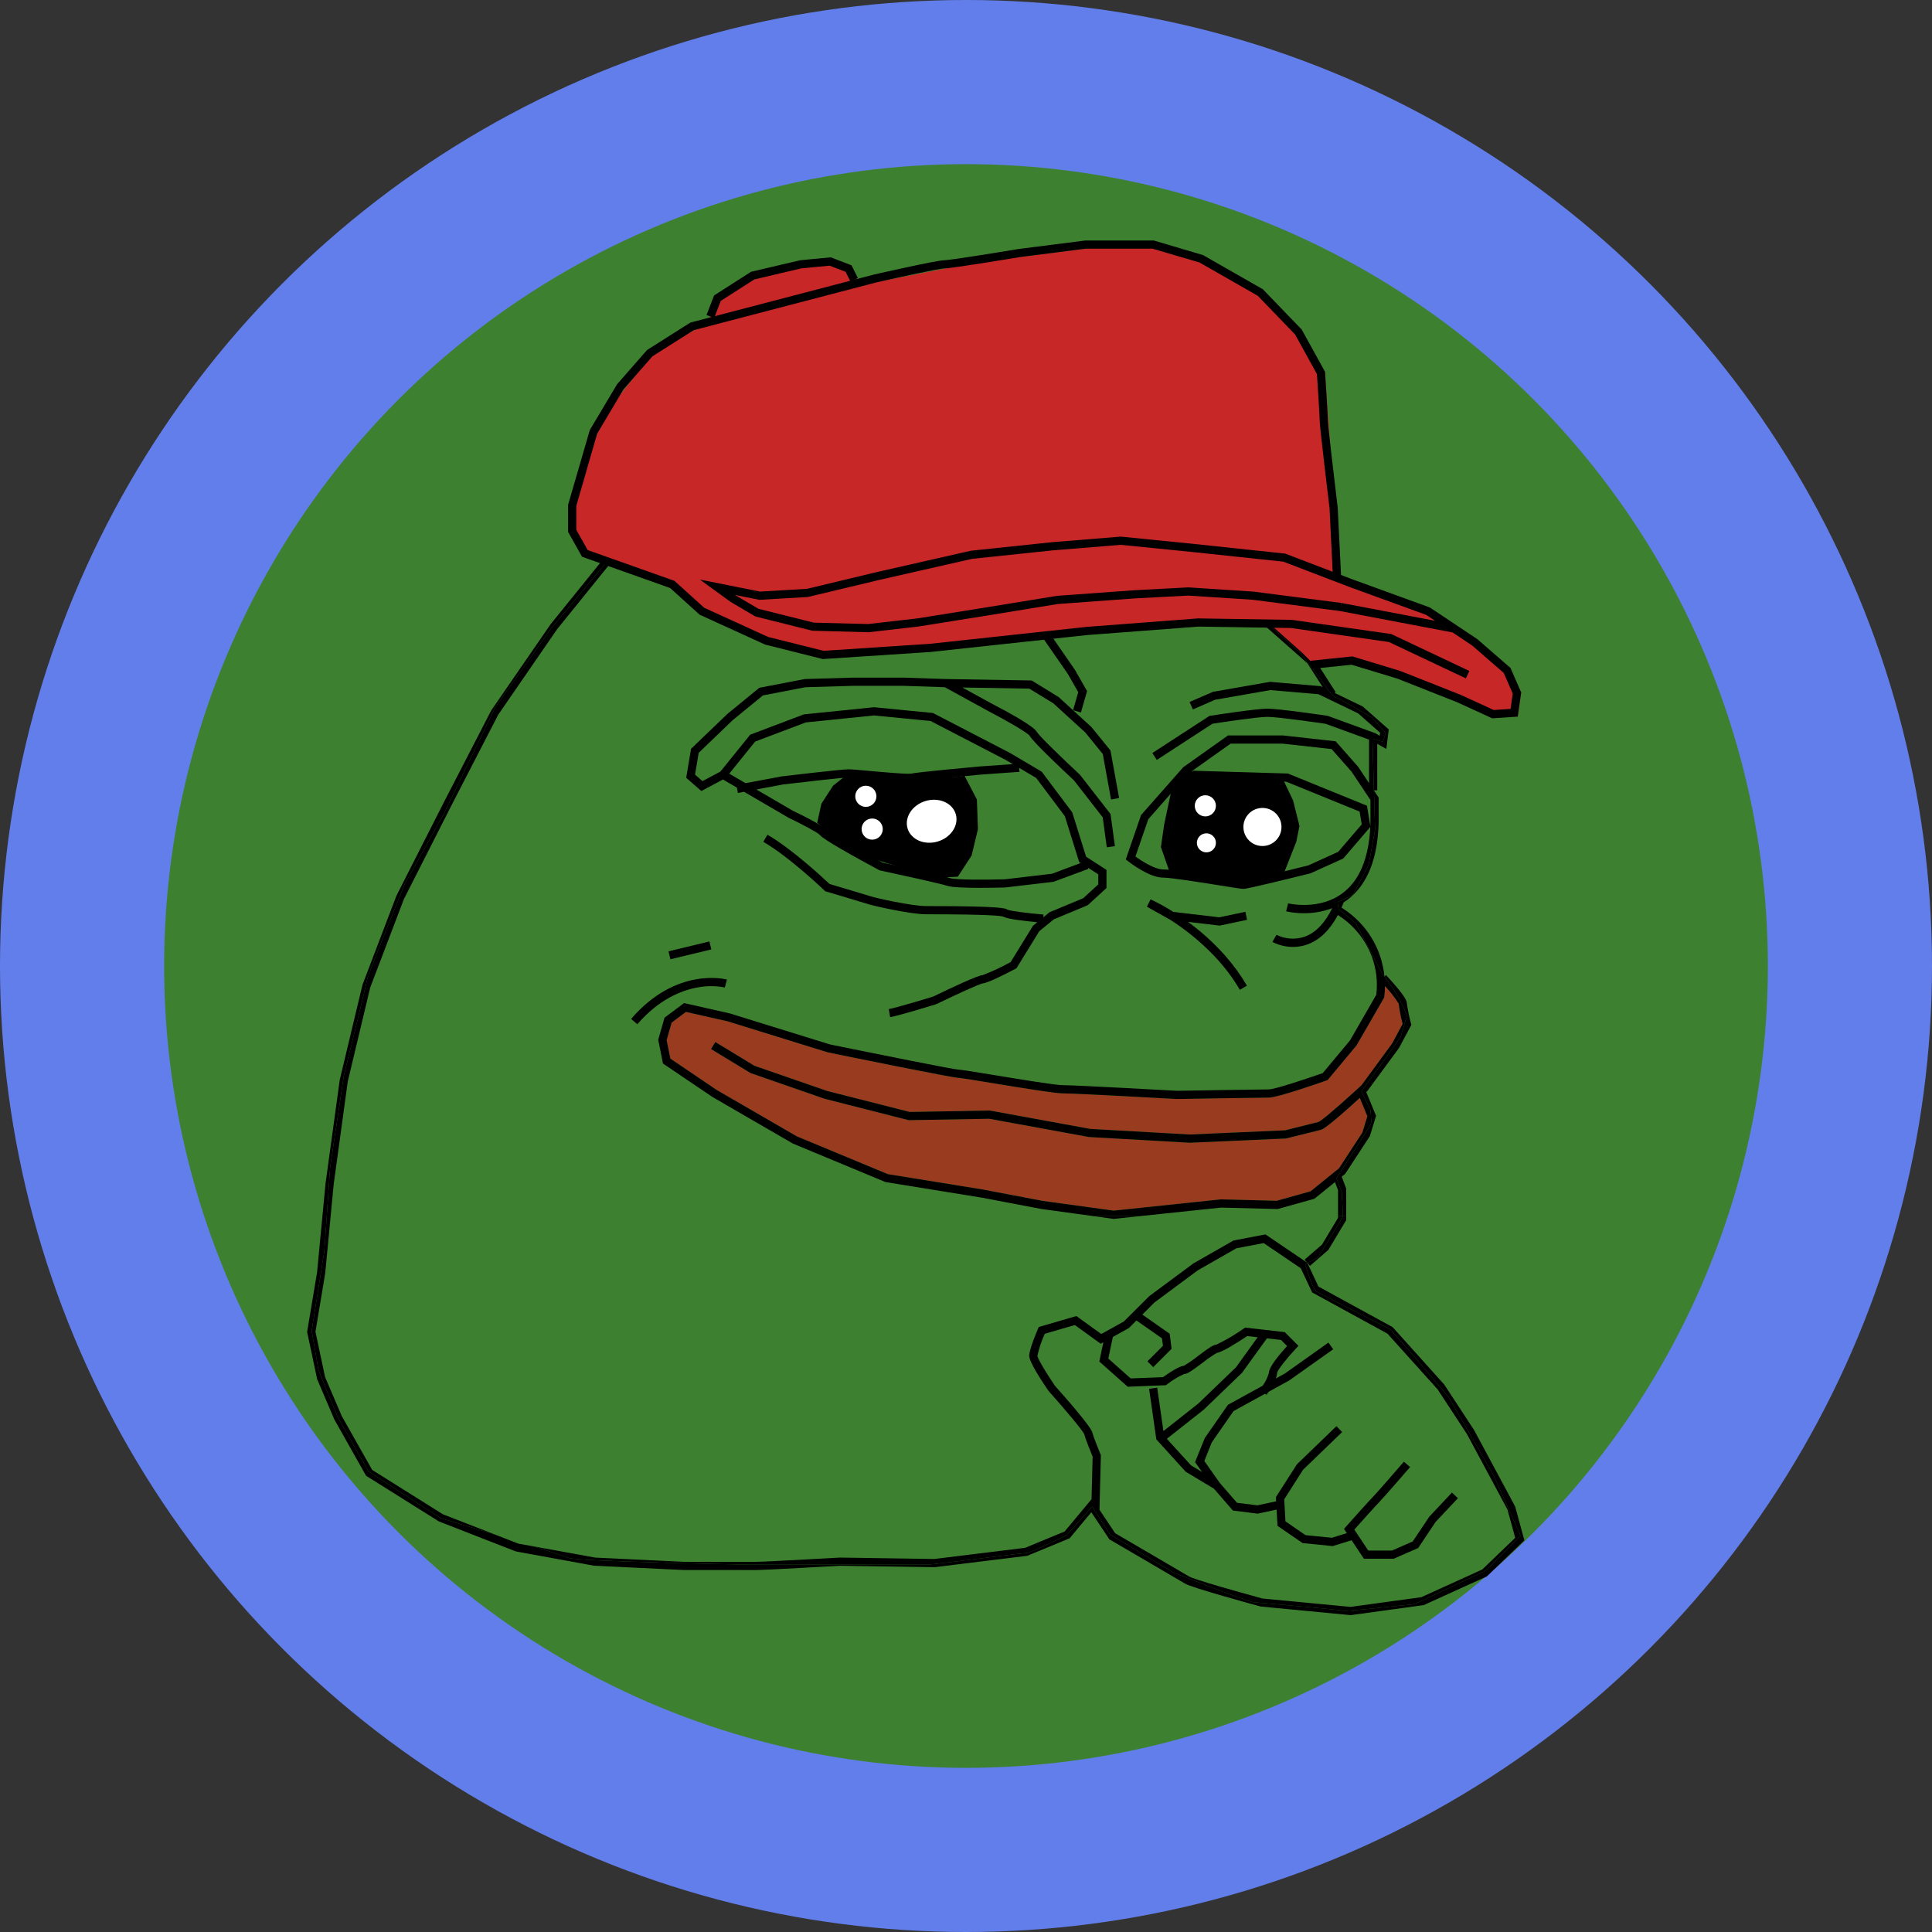 <?xml version="1.0" encoding="UTF-8"?>
<svg width="1024px" height="1024px" viewBox="0 0 1024 1024" version="1.1" xmlns="http://www.w3.org/2000/svg" xmlns:xlink="http://www.w3.org/1999/xlink">
    <rect x="0" y="0" width="1024" height="1024" fill="#333333" stroke="none"/>
    <title>ePEPE</title>
    <g id="ePEPE" stroke="none" stroke-width="1" fill="none" fill-rule="evenodd">
        <circle id="Oval-Copy" fill="#627EEA" fill-rule="nonzero" cx="512" cy="512" r="512"></circle>
        <g id="PEPE" transform="translate(87, 87)">
            <circle id="Oval" fill="#3D8130" fill-rule="nonzero" cx="425" cy="425" r="425"></circle>
            <path d="M187.708,731.144 L195.653,732.588 C189.393,730.637 182.261,728.449 175.406,726.359 L187.708,731.144 Z" id="Path"></path>
            <polygon id="Path" fill="#3D8130" fill-rule="nonzero" points="641.22 331.967 641.217 331.883 641.162 331.883"></polygon>
            <polygon id="Path" fill="#3D8130" fill-rule="nonzero" points="646.808 430.559 646.787 430.53 646.793 430.573"></polygon>
            <polygon id="Path" fill="#3D8130" fill-rule="nonzero" points="605.971 582.486 606.022 582.459 605.884 582.297"></polygon>
            <path d="M177.023,291.893 L152.421,339.604 L127.068,389.567 L109.221,436.415 L97.319,486.252 L89.86,540.705 L85.366,587.856 L80.202,618.841 L85.304,642.895 L94.142,663.518 L110.257,692.084 L147.733,715.597 L175.406,726.359 C182.261,728.449 189.393,730.637 195.653,732.588 L228.468,738.555 L275.412,740.791 L314.175,740.791 C318.547,740.791 357.753,738.571 358.148,738.548 L358.226,738.544 L358.304,738.545 L408.232,739.292 L456.372,733.366 L477.28,724.715 L491.54,707.602 L492.118,685.068 C491.35,683.208 488.399,675.989 487.709,673.23 C486.99,671.329 477.507,660.024 468.764,650.233 L468.592,650.012 C464.821,644.502 458.496,634.781 458.496,631.595 C458.496,628.326 462.378,619.102 463.155,617.287 L463.559,616.343 L483.501,610.527 L496.696,620.057 L508.676,613.402 L522.156,599.953 L545.543,582.622 L566.785,570.483 L583.72,567.257 L605.883,582.297 L604.458,580.658 L613.697,572.631 L622.179,558.495 L622.179,543.795 L620.581,539.532 L609.673,548.361 L590.242,553.801 L589.916,553.794 L560.161,553.049 L516.922,557.601 L503.235,559.042 L492.737,557.601 L464.857,553.774 L433.354,547.777 L382.338,539.525 L382.103,539.426 L333.266,519.12 L290.535,494.375 L264.384,476.685 L261.864,464.084 L265.199,452.41 L275.556,444.644 L299.869,450.141 L352.833,466.552 C378.842,471.872 418.406,479.812 421.088,479.94 L421.089,479.94 C422.307,479.94 427.583,480.787 440.229,482.863 C453.85,485.099 472.505,488.162 476.363,488.162 C483.008,488.162 533.818,490.976 536.946,491.15 C539.646,491.105 581.086,490.404 585.486,490.404 C588.424,490.404 604.345,485.184 614.096,481.757 L628.541,464.424 L642.452,440.263 C643.304,433.31 642.454,426.255 639.975,419.703 C636.525,410.728 630.256,403.115 622.11,398.008 C617.808,406.012 612.409,411.238 605.988,413.56 C603.543,414.445 600.963,414.895 598.363,414.891 C594.552,414.895 590.795,413.99 587.405,412.251 L589.54,408.468 C594.219,410.783 599.628,411.137 604.569,409.453 C610.336,407.345 615.214,402.27 619.12,394.345 C614.343,396.152 609.274,397.06 604.167,397.024 C600.976,397.051 597.791,396.715 594.676,396.024 L595.202,393.917 L595.726,391.809 C595.89,391.847 612.313,395.76 624.775,386.268 C633.585,379.558 638.46,367.803 639.283,351.308 L624.94,368.042 L607.688,375.844 C599.912,377.789 574.361,384.131 572.032,384.131 C571.125,384.131 567.867,383.625 559.471,382.287 C549.138,380.641 533.522,378.152 529.43,378.152 C522.161,378.152 512.029,370.354 510.897,369.466 L509.682,368.51 L517.799,344.97 L540.131,319.646 L563.866,302.803 L593.2,302.816 L620.941,305.899 L632.885,319.467 L638.622,328.072 L638.622,305.002 L615.596,296.629 C613.106,296.265 590.204,292.946 584.738,292.946 C579.44,292.946 558.966,296.073 555.635,296.586 L526.129,315.766 L523.762,312.123 L554.047,292.437 L554.506,292.365 C555.49,292.213 578.66,288.602 584.738,288.602 C590.807,288.602 615.402,292.21 616.446,292.362 L616.872,292.47 L641.872,301.594 L644.275,302.967 L644.476,301.361 L632.854,291.105 L611.809,280.946 L586.329,278.761 L556.968,283.9 L545.248,289.028 L543.507,285.048 L555.962,279.666 L586.137,274.385 L612.977,276.686 L614.083,277.22 L606.019,264.629 L583.3,244.567 L583.528,244.31 L494.955,246.771 C494.955,246.771 483.443,248.229 470.188,249.888 L482.733,268.022 L489.167,279.28 L485.926,290.624 L481.749,289.431 L484.487,279.846 L479.008,270.259 L465.608,250.903 L466.387,250.364 C449.852,252.43 432.087,254.618 431.051,254.618 C429.089,254.618 357.898,259.944 355.095,259.944 C349.167,259.58 343.269,258.831 337.438,257.702 C336.316,257.141 288.949,239.764 287.267,238.642 C285.586,237.521 269.049,221.545 269.049,221.545 L236.566,211.51 L208.288,246.484 L177.023,291.893 Z M522.833,389.689 C527.002,391.629 531.035,393.848 534.904,396.331 L559.227,399.192 L573.08,396.276 L573.975,400.527 L559.426,403.59 L542.676,401.619 C549.927,406.909 556.58,412.973 562.518,419.703 C566.802,424.572 570.616,429.835 573.907,435.423 L570.158,437.618 C566.332,431.151 561.782,425.14 556.596,419.703 C549.614,412.398 541.783,405.955 533.268,400.513 L533.228,400.509 L520.891,393.569 L522.833,389.689 Z M279.264,309.887 L298.598,291.336 L315.466,277.535 L339.522,272.908 L364.935,272.159 L391.905,272.159 L414.366,272.906 L459.801,273.664 L474.091,282.445 L491.503,298.373 L501.57,310.765 L506.154,335.978 L501.88,336.756 L497.496,312.64 L488.233,301.238 L471.315,285.793 L458.545,277.989 L423.073,277.397 L438.542,285.88 C446.825,290.163 461.034,297.862 462.61,301.014 C463.597,302.813 474.932,313.896 485.318,323.566 L485.552,323.822 L501.606,344.463 L503.928,361.485 L499.623,362.073 L497.46,346.209 L482.23,326.626 C476.932,321.692 460.262,306.032 458.725,302.957 C457.552,301.291 446.263,294.765 436.5,289.714 L413.738,277.232 L391.833,276.502 L364.999,276.504 L339.826,277.245 L317.368,281.591 L301.416,294.643 L283.312,312.022 L281.387,323.57 L285.327,327.017 L294.825,321.953 L310.612,302.404 L339.083,291.631 L376.205,287.844 L407.481,290.896 L448.214,312.015 L465.135,322.011 L481.315,343.584 L488.665,367.106 L499.463,374.045 L499.463,383.663 L489.509,392.786 L471.513,400.284 L463.821,406.578 L455.744,419.703 L451.742,426.206 L451.216,426.483 C445.821,429.323 436.48,434.056 433.881,434.204 C431.998,434.554 419.942,440.051 409.295,445.202 L408.987,445.323 C408.188,445.569 389.364,451.353 384.789,452.116 L384.074,447.831 C388.157,447.15 405.697,441.787 407.553,441.219 C418.301,436.022 431.506,429.864 433.76,429.864 C438.887,427.902 443.867,425.58 448.666,422.915 L450.642,419.703 L460.504,403.679 L462.795,401.805 C456.016,401.181 446.977,400.129 444.662,398.805 C443.527,398.423 437.224,397.584 403.864,397.584 C395.527,397.584 375.858,393.1 373.282,392.242 C371.098,391.513 351.129,385.596 350.928,385.537 L350.421,385.387 L350.041,385.021 C349.856,384.844 331.377,367.168 317.57,359.174 L319.747,355.415 C333.054,363.119 349.846,378.845 352.664,381.521 C355.867,382.47 372.577,387.428 374.655,388.121 C377.041,388.915 396.107,393.24 403.864,393.24 C444.135,393.24 445.881,394.404 446.924,395.1 C448.349,395.849 457.99,397.057 466.08,397.731 L465.956,399.218 L469.255,396.519 L487.135,389.069 L495.119,381.751 L495.119,376.418 L489.58,372.859 L489.832,373.529 L471.385,380.378 L445.783,383.383 C444.558,383.42 438.888,383.575 432.691,383.575 C425.529,383.575 417.663,383.368 415.136,382.525 C411.679,381.372 390.308,376.684 379.491,374.366 L379.189,374.301 L378.917,374.154 C365.402,366.878 348.979,357.736 347.496,355.51 C346.462,354.295 338.21,349.898 331.178,346.549 L331.018,346.465 L307.356,332.662 L304.111,333.27 L303.585,330.463 L296.189,326.148 L284.724,332.262 L276.705,325.245 L279.264,309.887 Z M288.999,411.986 L290.019,416.209 L275.544,419.703 L268.344,421.441 L267.924,419.703 L267.324,417.219 L288.999,411.986 Z M298.287,432.178 L297.18,436.379 C292.261,435.417 287.2,435.444 282.291,436.457 C274.257,437.959 262.271,442.548 250.795,455.875 L247.503,453.041 C271.288,425.422 297.196,431.889 298.287,432.178 L298.287,432.178 Z" id="Shape" fill="#3D8130" fill-rule="nonzero"></path>
            <path d="M327.371,324.494 C328.658,324.34 358.935,320.741 362.756,320.741 C364.217,320.741 368.534,321.127 374.001,321.616 C381.505,322.288 394.064,323.412 395.879,323.044 C398.927,322.282 428.686,319.563 432.069,319.254 L449.789,317.989 L446.109,315.814 L406.226,295.138 L376.215,292.211 L340.089,295.896 L313.252,306.05 L299.515,323.058 L308.147,328.094 L327.371,324.494 Z" id="Path" fill="#3D8130" fill-rule="nonzero"></path>
            <path d="M432.42,323.585 C419.31,324.777 398.991,326.744 396.917,327.263 C394.988,327.744 388.169,327.244 373.614,325.943 C368.681,325.502 364.022,325.085 362.756,325.085 C359.805,325.085 336.707,327.758 327.957,328.799 L313.881,331.438 L333.128,342.666 C339.121,345.521 349.249,350.585 351.041,353.002 C352.654,354.623 367.29,362.955 380.705,370.183 C384.14,370.92 412.15,376.95 416.51,378.404 C419.5,379.399 435.871,379.323 445.56,379.044 L470.615,376.094 L485.773,370.411 L484.989,369.907 L477.391,345.592 L462.18,325.311 L453.199,320.004 L453.348,322.09 L432.42,323.585 Z" id="Path" fill="#3D8130" fill-rule="nonzero"></path>
            <path d="M629.352,321.998 L618.793,310.031 L592.839,307.148 L565.251,307.148 L542.852,323.043 L521.627,347.196 L514.808,366.972 C518.275,369.484 525.133,373.808 529.429,373.808 C533.866,373.808 548.442,376.131 560.154,377.998 C565.597,378.865 571.226,379.761 572.048,379.787 C573.961,379.66 594.083,374.767 606.442,371.678 L622.267,364.484 L634.748,349.924 L633.619,343.153 L594.746,327.315 L545.061,325.832 L545.19,321.49 L595.659,322.996 L637.505,340.044 L639.305,350.84 C639.332,350.238 639.354,349.629 639.37,349.014 L639.37,337.025 L629.352,321.998 Z" id="Path" fill="#3D8130" fill-rule="nonzero"></path>
            <path d="M582.767,571.862 L568.311,574.615 L547.811,586.33 L524.873,603.347 L518.463,609.758 L532.96,619.906 L533.959,627.896 L524.239,637.615 L521.167,634.544 L529.385,626.326 L528.889,622.358 L515.344,612.877 L511.318,616.903 L502.83,621.619 L500.424,633.052 L512.28,643.59 L529.436,642.904 C532.699,640.561 537.913,637.094 540.434,636.905 C543.057,635.365 545.563,633.634 547.932,631.725 C553.765,627.351 556.036,625.756 557.717,625.688 C562.816,623.228 567.701,620.35 572.322,617.081 L572.985,616.64 L593.961,619.06 L601.212,626.31 L599.78,627.845 C595.228,632.724 590.17,639.032 589.895,640.649 C589.838,641.677 589.6,642.688 589.192,643.634 L594.047,640.964 L617.115,624.591 L619.629,628.135 L596.249,644.71 L585.33,650.716 C584.902,651.368 584.532,651.907 584.276,652.273 L583.494,651.726 L566.798,660.908 L555.272,677.477 L551.318,687.363 L559.544,699.015 L568.644,709.516 L579.411,710.863 L589.381,708.727 L589.258,706.507 L600.421,689.077 L621.349,668.897 L624.364,672.025 L603.623,692.026 L593.673,707.661 L594.322,719.352 L604.942,726.654 L618.9,728.049 L626.859,725.6 L625.351,723.337 L626.465,722.084 C626.955,721.533 638.492,708.556 640.753,706.296 C642.482,704.567 652.195,693.393 657.088,687.727 L660.376,690.567 C659.794,691.24 646.097,707.095 643.825,709.368 C642.051,711.141 633.843,720.334 630.826,723.718 L638.22,734.809 L650.804,734.809 L661.763,730.014 L670.604,716.807 L682.563,704.1 L685.726,707.078 L673.892,719.652 L664.671,733.484 L651.712,739.153 L635.895,739.153 L629.374,729.372 L619.339,732.459 L603.4,730.865 L590.103,721.722 L589.625,713.117 L579.602,715.264 L566.452,713.62 L556.417,702.041 L541.491,693.087 L525.879,675.913 L522.047,649.093 L526.348,648.479 L529.635,671.492 L548.18,656.864 L568.142,637.641 L579.567,621.772 L574.068,621.137 C567.979,625.173 560.597,629.75 558.051,630.017 C555.421,631.556 552.91,633.289 550.539,635.201 C544.573,639.676 542.335,641.241 540.641,641.241 C537.37,642.726 534.286,644.594 531.455,646.805 L530.922,647.192 L510.703,648.003 L495.653,634.624 L497.803,624.412 L496.391,625.196 L482.679,615.293 L466.75,619.938 C465.038,623.675 463.728,627.582 462.84,631.595 C463.024,633.268 467.773,641.111 472.098,647.444 C477.874,653.917 491.136,669.026 491.924,672.175 C492.504,674.497 495.284,681.373 496.306,683.827 L496.484,684.255 L495.743,713.179 L504.051,725.641 C508.331,728.138 539.726,746.455 543.253,748.572 C545.777,750.086 568.363,756.515 582.138,760.247 L628.79,764.691 L666.344,759.537 L698.603,744.872 L716.09,728.086 L712.01,713.127 L690.497,673.067 L674.945,649.369 L648.396,619.87 L608.486,598.033 L602.459,585.224 L582.767,571.862 Z" id="Path" fill="#3D8130" fill-rule="nonzero"></path>
            <path d="M616.668,485.457 L616.105,485.655 C611.803,487.174 590.108,494.748 585.486,494.748 C581.071,494.748 537.381,495.489 536.941,495.496 L536.862,495.498 L536.783,495.493 C536.246,495.464 482.954,492.507 476.363,492.507 C472.15,492.507 454.817,489.661 439.525,487.15 C431.004,485.751 422.192,484.304 421.05,484.285 C417.999,484.285 362.876,473.042 351.857,470.788 L351.649,470.734 L298.665,454.315 L276.556,449.325 L268.975,455.01 L266.331,464.266 L268.295,474.086 L292.906,490.735 L335.32,515.289 L383.535,535.317 L434.108,543.499 L465.558,549.488 L503.304,554.667 L559.987,548.699 L560.128,548.702 L589.698,549.443 L607.638,544.418 L622.72,532.211 L635.071,513.319 L637.74,504.647 L633.729,494.904 C615.926,511.116 613.819,511.649 612.919,511.874 L594.551,516.422 L543.617,518.669 L543.508,518.663 L490.173,515.641 L437.32,505.963 L394.641,506.712 L394.36,506.641 L350.087,495.376 L310.805,481.728 L289.877,469.021 L292.132,465.308 L312.862,477.894 L351.422,491.241 L395.148,502.359 L437.676,501.613 L437.889,501.651 L490.822,511.344 L543.644,514.319 L594.141,512.09 L611.865,507.66 C612.988,507.214 618.846,502.603 631.4,491.148 C633.068,489.626 634.274,488.512 634.681,488.134 L650.909,466.005 L656.424,455.666 C655.491,452.137 654.788,448.551 654.322,444.931 C652.217,441.599 649.781,438.487 647.052,435.643 C647.075,437.569 646.946,439.493 646.668,441.398 L646.6,441.766 L631.999,467.06 L616.668,485.457 Z" id="Path" fill="#983B1F" fill-rule="nonzero"></path>
            <path d="M716.072,711.506 L694.279,670.928 L678.486,646.846 L651.13,616.414 L611.814,594.902 L605.972,582.486 L604.825,583.107 C604.825,583.107 608.469,596.28 610.991,597.681 C613.514,599.083 647.708,616.46 649.39,617.301 C651.071,618.142 680.781,653.457 680.781,653.457 L704.605,694.938 L718.899,726.89 C718.899,726.89 700.681,745.669 699.56,745.95 C698.439,746.23 663.123,763.327 662.002,763.327 C660.881,763.327 626.687,767.251 624.725,766.69 C622.763,766.13 580.721,762.486 577.357,762.206 C573.994,761.926 535.035,746.51 535.035,746.51 L501.402,726.33 L491.872,711.475 L478.419,726.61 C478.419,726.61 459.36,736.14 456.837,736.14 C454.315,736.14 407.788,742.306 404.145,742.306 L310.53,742.306 C310.53,742.306 218.038,740.624 214.115,738.663 C212.841,738.026 205.282,735.589 195.653,732.588 L187.708,731.143 L175.406,726.359 C160.304,721.757 146.566,717.642 146.566,717.642 L108.448,692.977 C108.448,692.977 92.473,665.229 91.912,663.827 C91.351,662.426 81.542,639.163 81.542,638.042 C81.542,636.92 78.178,618.422 78.178,618.422 L84.905,576.1 L87.988,531.535 L95.275,483.046 C95.275,483.046 107.327,434.278 107.608,432.036 C107.888,429.794 127.507,381.586 127.507,381.586 L148.248,344.308 L175.435,287.971 L205.426,245.649 L234.575,210.894 L236.566,211.51 L236.638,211.42 L233.26,208.688 L204.857,243.816 L173.366,289.542 L148.553,337.626 L123.142,387.703 L105.111,434.999 L93.069,485.345 L85.546,540.204 L81.068,587.217 L75.781,618.937 L81.098,644.005 L90.196,665.338 L107.014,695.178 L145.599,719.387 L186.327,735.269 L227.833,742.854 L275.309,745.133 L314.175,745.133 C318.612,745.133 355.826,743.031 358.317,742.891 L408.316,743.638 L408.466,743.639 L457.196,737.643 L457.489,737.606 L479.931,728.318 L491.422,714.53 L500.994,728.888 L501.428,729.141 C501.787,729.35 537.335,750.086 541.018,752.297 C544.902,754.627 577.479,763.487 581.181,764.49 L628.881,769.063 L667.249,763.798 L667.563,763.754 L700.739,748.674 L701.077,748.521 L720.961,729.432 L716.072,711.506 Z" id="Path" fill="#000000" fill-rule="nonzero"></path>
            <path d="M205.426,245.649 L175.435,287.971 L148.249,344.308 L127.507,381.586 C127.507,381.586 107.888,429.794 107.608,432.036 C107.327,434.278 95.276,483.047 95.276,483.047 L87.988,531.535 L84.905,576.1 L78.178,618.422 C78.178,618.422 81.542,636.92 81.542,638.042 C81.542,639.163 91.351,662.426 91.912,663.827 C92.473,665.229 108.449,692.977 108.449,692.977 L146.566,717.642 C146.566,717.642 160.304,721.757 175.406,726.359 L147.733,715.597 L110.257,692.084 L94.142,663.518 L85.304,642.895 L80.202,618.841 L85.366,587.856 L89.86,540.705 L97.319,486.252 L109.221,436.415 L127.068,389.567 L152.421,339.604 L177.023,291.893 L208.288,246.484 L236.566,211.51 L234.575,210.894 L205.426,245.649 Z" id="Path" fill="#000000" fill-rule="nonzero"></path>
            <path d="M583.72,567.257 L566.785,570.483 L545.543,582.622 L522.156,599.953 L508.676,613.402 L496.696,620.057 L483.501,610.527 L463.559,616.343 L463.155,617.287 C462.378,619.102 458.496,628.326 458.496,631.595 C458.496,634.781 464.821,644.502 468.592,650.012 L468.764,650.233 C477.507,660.024 486.99,671.329 487.709,673.23 C488.399,675.989 491.35,683.208 492.118,685.068 L491.54,707.602 L477.279,724.715 L456.372,733.367 L408.232,739.292 L358.304,738.545 L358.226,738.544 L358.148,738.548 C357.753,738.571 318.547,740.788 314.175,740.788 L275.412,740.791 L228.468,738.555 L195.653,732.588 C205.282,735.589 212.841,738.026 214.114,738.663 C218.038,740.624 310.53,742.306 310.53,742.306 L404.145,742.306 C407.787,742.306 454.315,736.14 456.837,736.14 C459.36,736.14 478.419,726.61 478.419,726.61 L491.872,711.475 L501.402,726.33 L535.035,746.51 C535.035,746.51 573.994,761.926 577.357,762.206 C580.721,762.486 622.763,766.13 624.725,766.69 C626.687,767.251 660.881,763.327 662.002,763.327 C663.123,763.327 698.439,746.23 699.56,745.95 C700.681,745.669 718.899,726.89 718.899,726.89 L704.605,694.938 L680.781,653.457 C680.781,653.457 651.071,618.142 649.39,617.301 C647.708,616.46 613.514,599.083 610.991,597.681 C608.469,596.28 604.825,583.107 604.825,583.107 L605.972,582.486 L605.883,582.297 L583.72,567.257 Z M608.487,598.033 L648.396,619.87 L674.945,649.369 L690.497,673.067 L712.01,713.127 L716.09,728.086 L698.603,744.872 L666.344,759.537 L628.79,764.691 L582.138,760.247 C568.363,756.515 545.777,750.086 543.253,748.572 C539.726,746.455 508.331,728.138 504.051,725.641 L495.743,713.179 L496.485,684.255 L496.306,683.827 C495.284,681.373 492.504,674.497 491.924,672.175 C491.136,669.026 477.874,653.917 472.098,647.444 C467.773,641.111 463.024,633.268 462.84,631.595 C463.728,627.582 465.038,623.675 466.75,619.938 L482.679,615.293 L496.391,625.196 L497.803,624.412 L495.653,634.624 L510.703,648.003 L530.922,647.192 L531.455,646.805 C534.286,644.594 537.37,642.726 540.641,641.241 C542.335,641.241 544.573,639.676 550.539,635.201 C552.91,633.289 555.421,631.556 558.051,630.017 C560.597,629.75 567.979,625.174 574.068,621.137 L579.567,621.772 L568.142,637.641 L548.18,656.864 L529.635,671.492 L526.348,648.479 L522.048,649.093 L525.879,675.913 L541.491,693.087 L556.417,702.041 L566.452,713.62 L579.602,715.264 L589.625,713.117 L590.103,721.722 L603.4,730.865 L619.339,732.459 L629.374,729.372 L635.895,739.153 L651.713,739.153 L664.671,733.484 L673.892,719.652 L685.726,707.078 L682.563,704.1 L670.604,716.807 L661.763,730.014 L650.804,734.809 L638.22,734.809 L630.826,723.718 C633.843,720.334 642.052,711.141 643.825,709.368 C646.098,707.095 659.795,691.24 660.376,690.566 L657.088,687.727 C652.195,693.393 642.483,704.567 640.753,706.296 C638.492,708.556 626.955,721.533 626.465,722.084 L625.351,723.337 L626.859,725.6 L618.9,728.049 L604.942,726.653 L594.322,719.352 L593.673,707.661 L603.623,692.026 L624.364,672.025 L621.349,668.897 L600.421,689.077 L589.257,706.507 L589.381,708.727 L579.411,710.863 L568.644,709.516 L559.544,699.015 L551.318,687.363 L555.272,677.477 L566.798,660.908 L583.494,651.726 L584.276,652.273 C584.532,651.907 584.902,651.367 585.33,650.716 L596.249,644.71 L619.629,628.135 L617.115,624.591 L594.047,640.964 L589.192,643.634 C589.6,642.688 589.838,641.677 589.895,640.649 C590.17,639.032 595.228,632.724 599.78,627.845 L601.212,626.31 L593.961,619.06 L572.985,616.64 L572.322,617.081 C567.701,620.35 562.815,623.228 557.717,625.688 C556.036,625.756 553.765,627.351 547.932,631.725 C545.563,633.634 543.057,635.365 540.434,636.905 C537.913,637.093 532.699,640.561 529.435,642.904 L512.28,643.59 L500.424,633.052 L502.83,621.619 L511.318,616.903 L515.344,612.876 L528.889,622.358 L529.385,626.326 L521.167,634.544 L524.239,637.615 L533.959,627.896 L532.96,619.906 L518.463,609.758 L524.873,603.347 L547.811,586.33 L568.31,574.615 L582.767,571.862 L602.459,585.224 L608.487,598.033 Z M550.117,693.195 L544.275,689.69 L531.455,675.59 L550.955,660.208 L571.297,640.633 L584.507,622.343 L591.959,623.204 L595.182,626.425 C591.064,630.958 585.556,637.579 585.556,640.564 C584.862,643.034 583.744,645.364 582.252,647.451 L563.813,657.592 L551.563,675.2 L546.407,687.94 L550.117,693.195 Z" id="Shape" fill="#000000" fill-rule="nonzero"></path>
            <path d="M602.302,259.103 L613.233,273.397 C613.233,273.397 618.559,281.806 620.521,282.366 C622.483,282.927 640.141,293.297 640.141,293.297 L647.428,301.425 L646.026,306.19 L640.421,304.508 L641.216,331.883 L642.966,331.883 L642.966,307.224 L647.777,309.973 L649.071,299.621 L635.281,287.454 L620.371,280.256 L620.949,279.886 L609.35,261.775 L586.176,241.312 L583.528,244.31 L585.766,244.248 L602.302,259.103 Z" id="Path" fill="#000000" fill-rule="nonzero"></path>
            <path d="M638.459,371.215 C638.459,371.215 630.611,386.911 629.77,387.471 C628.929,388.031 621.922,391.115 621.922,391.115 L622.483,395.039 C625.726,397.359 628.815,399.887 631.732,402.606 C632.075,403.293 636.935,412.593 640.654,419.703 L644.459,419.703 C640.839,409.046 633.616,399.985 624.035,394.079 C624.444,393.164 624.84,392.217 625.224,391.24 C625.946,390.776 626.664,390.289 627.371,389.753 C637.705,381.902 643.204,368.236 643.714,349.072 L643.714,335.71 L641.219,331.967 L641.822,352.717 L638.459,371.215 Z" id="Path" fill="#000000" fill-rule="nonzero"></path>
            <path d="M606.019,264.629 L614.083,277.22 L612.977,276.686 L586.137,274.385 L555.962,279.666 L543.507,285.048 L545.248,289.028 L556.968,283.9 L586.329,278.761 L611.809,280.946 L632.854,291.105 L644.476,301.361 L644.275,302.968 L641.872,301.594 L616.872,292.47 L616.446,292.363 C615.402,292.21 590.807,288.602 584.738,288.602 C578.66,288.602 555.49,292.213 554.506,292.366 L554.047,292.438 L523.761,312.123 L526.129,315.766 L555.635,296.587 C558.966,296.073 579.44,292.947 584.738,292.947 C590.204,292.947 613.106,296.266 615.596,296.629 L638.622,305.003 L638.622,328.072 L632.885,319.467 L620.941,305.899 L593.199,302.816 L563.866,302.803 L540.131,319.646 L517.799,344.97 L509.682,368.51 L510.897,369.466 C512.028,370.354 522.161,378.152 529.429,378.152 C533.522,378.152 549.137,380.641 559.471,382.287 C567.867,383.625 571.125,384.131 572.032,384.131 C574.361,384.131 599.912,377.789 607.688,375.844 L624.94,368.042 L639.283,351.308 C638.46,367.803 633.584,379.558 624.775,386.268 C612.313,395.76 595.89,391.847 595.726,391.809 L595.202,393.917 L594.675,396.024 C597.791,396.715 600.975,397.051 604.167,397.024 C609.274,397.06 614.343,396.152 619.12,394.345 C615.214,402.27 610.336,407.345 604.569,409.453 C599.627,411.137 594.219,410.783 589.539,408.468 L587.404,412.251 C590.795,413.99 594.552,414.895 598.363,414.891 C600.963,414.895 603.543,414.445 605.987,413.56 C612.409,411.238 617.808,406.012 622.11,398.008 C630.256,403.115 636.525,410.728 639.975,419.703 L640.653,419.703 C636.935,412.593 632.075,403.292 631.732,402.606 C628.815,399.887 625.725,397.359 622.483,395.039 L621.922,391.115 C621.922,391.115 628.929,388.031 629.77,387.471 C630.611,386.911 638.458,371.215 638.458,371.215 L641.822,352.717 L641.219,331.967 L641.162,331.883 L641.216,331.883 L640.42,304.508 L646.026,306.19 L647.428,301.425 L640.14,293.297 C640.14,293.297 622.483,282.927 620.521,282.366 C618.559,281.805 613.233,273.397 613.233,273.397 L602.302,259.103 L585.766,244.248 L583.528,244.31 L583.3,244.567 L606.019,264.629 Z M639.305,350.84 L637.506,340.044 L595.659,322.996 L545.19,321.49 L545.061,325.832 L594.746,327.315 L633.619,343.153 L634.748,349.924 L622.267,364.484 L606.442,371.678 C594.083,374.767 573.961,379.66 572.048,379.787 C571.226,379.761 565.598,378.865 560.154,377.998 C548.442,376.131 533.866,373.808 529.43,373.808 C525.133,373.808 518.275,369.485 514.808,366.972 L521.628,347.196 L542.852,323.043 L565.251,307.148 L592.84,307.148 L618.793,310.031 L629.352,321.998 L639.37,337.025 L639.37,349.014 C639.354,349.63 639.332,350.238 639.305,350.84 Z" id="Shape" fill="#000000" fill-rule="nonzero"></path>
            <polygon id="Path" fill="#000000" fill-rule="nonzero" points="503.236 559.042 516.921 557.602 492.738 557.602"></polygon>
            <path d="M624.445,558.442 C623.884,559.563 611.552,579.463 611.552,579.463 L606.023,582.458 L607.308,583.936 L617.067,575.457 L626.523,559.697 L626.523,557.601 L624.587,557.601 C624.582,557.887 624.534,558.171 624.445,558.442 Z" id="Path" fill="#000000" fill-rule="nonzero"></path>
            <path d="M624.445,558.442 C624.534,558.171 624.582,557.887 624.587,557.601 L622.179,557.601 L622.179,558.495 L613.697,572.631 L604.458,580.658 L605.883,582.297 L606.023,582.458 L611.552,579.463 C611.552,579.463 623.884,559.563 624.445,558.442 Z" id="Path" fill="#000000" fill-rule="nonzero"></path>
            <path d="M644.905,427.831 L646.787,430.53 C646.413,426.846 645.633,423.215 644.459,419.703 L640.654,419.703 C643.008,424.205 644.905,427.831 644.905,427.831 Z" id="Path" fill="#000000" fill-rule="nonzero"></path>
            <path d="M658.639,451.655 C658.359,452.777 655.836,461.185 655.275,462.586 C654.715,463.988 634.535,491.455 634.535,491.455 L639.299,500.985 C639.299,500.985 640.141,507.711 639.58,508.833 C639.019,509.953 621.362,537.421 621.362,537.421 L624.165,544.989 C624.165,544.989 624.816,554.563 624.587,557.601 L626.523,557.601 L626.523,543.006 L624.143,536.659 L624.118,536.669 L625.983,535.158 L639.043,515.183 L642.354,504.424 L637.141,491.777 C637.551,491.397 637.788,491.177 637.788,491.177 L654.504,468.449 L661.042,456.237 L660.84,455.426 C659.895,451.912 659.168,448.344 658.662,444.741 C658.662,443.975 658.662,441.644 647.614,429.806 L646.808,430.559 L653.314,439.884 C653.314,439.884 658.919,450.534 658.639,451.655 Z" id="Path" fill="#000000" fill-rule="nonzero"></path>
            <path d="M640.654,419.703 L639.975,419.703 C642.454,426.255 643.304,433.31 642.452,440.263 L628.541,464.424 L614.096,481.758 C604.345,485.184 588.424,490.404 585.486,490.404 C581.086,490.404 539.646,491.105 536.946,491.15 C533.818,490.977 483.008,488.162 476.363,488.162 C472.505,488.162 453.85,485.099 440.229,482.863 C427.583,480.787 422.307,479.94 421.089,479.94 L421.088,479.94 C418.406,479.812 378.842,471.872 352.833,466.552 L299.869,450.141 L275.556,444.644 L265.199,452.41 L261.864,464.085 L264.384,476.685 L290.535,494.375 L333.266,519.12 L382.103,539.426 L382.338,539.525 L433.354,547.777 L464.857,553.775 L492.737,557.601 L516.922,557.601 L560.161,553.049 L589.916,553.794 L590.242,553.801 L609.673,548.361 L620.581,539.532 L622.179,543.795 L622.179,557.601 L624.587,557.601 C624.817,554.563 624.165,544.989 624.165,544.989 L621.362,537.421 C621.362,537.421 639.019,509.953 639.58,508.833 C640.141,507.711 639.299,500.985 639.299,500.985 L634.535,491.455 C634.535,491.455 654.715,463.988 655.275,462.586 C655.836,461.185 658.359,452.777 658.639,451.655 C658.919,450.534 653.314,439.884 653.314,439.884 L646.808,430.559 L646.793,430.573 L646.787,430.53 L644.905,427.832 C644.905,427.832 643.008,424.205 640.654,419.703 Z M646.668,441.398 C646.946,439.493 647.075,437.569 647.052,435.643 C649.781,438.487 652.217,441.599 654.322,444.931 C654.788,448.551 655.491,452.137 656.424,455.666 L650.909,466.005 L634.681,488.134 C634.274,488.512 633.068,489.626 631.4,491.148 C618.846,502.602 612.988,507.214 611.865,507.66 L594.141,512.09 L543.644,514.319 L490.822,511.344 L437.889,501.651 L437.676,501.613 L395.148,502.359 L351.422,491.241 L312.862,477.894 L292.132,465.308 L289.877,469.021 L310.805,481.728 L350.087,495.376 L394.36,506.641 L394.641,506.712 L437.32,505.963 L490.173,515.641 L543.508,518.663 L543.617,518.669 L594.551,516.422 L612.919,511.874 C613.82,511.649 615.926,511.116 633.729,494.904 L637.74,504.647 L635.071,513.319 L622.72,532.211 L607.638,544.418 L589.698,549.443 L560.128,548.702 L559.987,548.699 L503.304,554.667 L465.558,549.488 L434.108,543.499 L383.535,535.317 L335.32,515.289 L292.906,490.735 L268.295,474.086 L266.331,464.266 L268.975,455.01 L276.556,449.325 L298.665,454.315 L351.649,470.734 L351.857,470.788 C362.876,473.042 417.999,484.285 421.05,484.285 C422.192,484.304 431.004,485.751 439.525,487.15 C454.817,489.661 472.15,492.507 476.363,492.507 C482.954,492.507 536.246,495.464 536.783,495.493 L536.862,495.498 L536.941,495.496 C537.381,495.489 581.071,494.748 585.486,494.748 C590.108,494.748 611.803,487.174 616.105,485.655 L616.668,485.457 L631.999,467.06 L646.6,441.766 L646.668,441.398 Z" id="Shape" fill="#000000" fill-rule="nonzero"></path>
            <path d="M282.291,436.457 C287.2,435.444 292.261,435.417 297.18,436.379 L298.287,432.178 C297.196,431.889 271.288,425.422 247.503,453.041 L250.795,455.875 C262.272,442.548 274.257,437.959 282.291,436.457 Z" id="Path" fill="#000000" fill-rule="nonzero"></path>
            <polygon id="Path" fill="#000000" fill-rule="nonzero" points="275.543 419.704 290.018 416.208 289 411.986 267.324 417.218 267.925 419.704"></polygon>
            <polygon id="Path" fill="#000000" fill-rule="nonzero" points="268.344 421.442 275.543 419.704 267.925 419.704"></polygon>
            <path d="M533.268,400.513 C541.783,405.955 549.614,412.398 556.596,419.703 L562.518,419.703 C556.58,412.973 549.926,406.909 542.676,401.619 L559.426,403.59 L573.975,400.527 L573.08,396.276 L559.227,399.192 L534.904,396.331 C531.035,393.848 527.002,391.629 522.833,389.689 L520.891,393.569 L533.228,400.509 L533.268,400.513 Z" id="Path" fill="#000000" fill-rule="nonzero"></path>
            <path d="M570.158,437.618 L573.907,435.423 C570.616,429.835 566.802,424.572 562.518,419.703 L556.596,419.703 C561.782,425.14 566.332,431.151 570.158,437.618 L570.158,437.618 Z" id="Path" fill="#000000" fill-rule="nonzero"></path>
            <path d="M296.188,326.148 L303.585,330.462 L304.111,333.27 L307.356,332.662 L331.018,346.464 L331.178,346.549 C338.21,349.898 346.462,354.295 347.496,355.509 C348.979,357.735 365.402,366.878 378.917,374.154 L379.189,374.301 L379.491,374.366 C390.308,376.684 411.679,381.372 415.136,382.525 C417.663,383.367 425.528,383.575 432.691,383.575 C438.888,383.575 444.558,383.42 445.783,383.383 L471.385,380.378 L489.832,373.529 L489.58,372.859 L495.119,376.418 L495.119,381.751 L487.135,389.069 L469.255,396.519 L465.955,399.218 L466.08,397.731 C457.99,397.057 448.349,395.849 446.924,395.099 C445.881,394.404 444.135,393.24 403.864,393.24 C396.106,393.24 377.041,388.915 374.655,388.12 C372.577,387.428 355.867,382.469 352.664,381.52 C349.846,378.845 333.054,363.119 319.747,355.415 L317.57,359.174 C331.377,367.168 349.856,384.844 350.041,385.021 L350.421,385.387 L350.928,385.537 C351.129,385.596 371.098,391.513 373.282,392.241 C375.858,393.1 395.527,397.584 403.864,397.584 C437.224,397.584 443.527,398.423 444.662,398.805 C446.977,400.129 456.016,401.18 462.795,401.805 L460.504,403.679 L450.642,419.703 L455.744,419.703 L463.821,406.578 L471.513,400.284 L489.509,392.786 L499.463,383.663 L499.463,374.045 L488.665,367.106 L481.314,343.584 L465.135,322.011 L448.214,312.015 L407.481,290.896 L376.205,287.844 L339.083,291.631 L310.612,302.404 L294.825,321.953 L285.327,327.017 L281.387,323.57 L283.312,312.022 L301.416,294.643 L317.368,281.591 L339.826,277.245 L364.999,276.504 L391.833,276.502 L413.738,277.232 L436.5,289.714 C446.263,294.765 457.553,301.291 458.725,302.957 C460.262,306.032 476.932,321.692 482.23,326.626 L497.46,346.209 L499.623,362.073 L503.928,361.484 L501.606,344.463 L485.552,323.822 L485.318,323.566 C474.932,313.896 463.597,302.813 462.61,301.014 C461.034,297.862 446.825,290.163 438.542,285.88 L423.073,277.397 L458.545,277.989 L471.315,285.793 L488.233,301.238 L497.496,312.64 L501.88,336.756 L506.155,335.978 L501.571,310.765 L491.503,298.373 L474.091,282.445 L459.801,273.664 L414.366,272.906 L391.905,272.159 L364.935,272.159 L339.523,272.907 L315.466,277.535 L298.598,291.336 L279.264,309.887 L276.705,325.245 L284.724,332.262 L296.188,326.148 Z M462.18,325.311 L477.391,345.592 L484.989,369.907 L485.773,370.412 L470.615,376.094 L445.56,379.044 C435.871,379.323 419.5,379.399 416.51,378.404 C412.15,376.95 384.14,370.92 380.705,370.183 C367.29,362.955 352.654,354.623 351.041,353.002 C349.249,350.585 339.121,345.521 333.128,342.666 L313.881,331.438 L327.957,328.799 C336.707,327.758 359.805,325.085 362.756,325.085 C364.022,325.085 368.681,325.502 373.614,325.943 C388.169,327.245 394.988,327.744 396.917,327.263 C398.991,326.744 419.31,324.777 432.42,323.585 L453.348,322.09 L453.199,320.004 L462.18,325.311 Z M313.252,306.05 L340.089,295.896 L376.215,292.211 L406.226,295.138 L446.109,315.814 L449.789,317.989 L432.069,319.254 C428.686,319.563 398.927,322.282 395.879,323.044 C394.064,323.412 381.505,322.288 374.001,321.616 C368.534,321.127 364.217,320.741 362.756,320.741 C358.935,320.741 328.658,324.34 327.371,324.494 L308.147,328.094 L299.515,323.059 L313.252,306.05 Z" id="Shape" fill="#000000" fill-rule="nonzero"></path>
            <path d="M448.666,422.915 C443.867,425.58 438.887,427.902 433.76,429.864 C431.506,429.864 418.301,436.022 407.553,441.219 C405.697,441.787 388.157,447.15 384.074,447.831 L384.789,452.116 C389.364,451.353 408.188,445.569 408.987,445.323 L409.295,445.202 C419.942,440.051 431.998,434.554 433.881,434.204 C436.48,434.056 445.821,429.323 451.216,426.483 L451.742,426.206 L455.744,419.703 L450.642,419.703 L448.666,422.915 Z" id="Path" fill="#000000" fill-rule="nonzero"></path>
            <path d="M469.18,248.431 L466.388,250.364 C467.665,250.204 468.931,250.046 470.188,249.888 L469.18,248.431 Z" id="Path" fill="#000000" fill-rule="nonzero"></path>
            <path d="M479.008,270.259 L484.487,279.845 L481.749,289.431 L485.926,290.624 L489.167,279.28 L482.733,268.022 L470.188,249.888 C468.934,250.045 467.667,250.204 466.388,250.364 L465.609,250.903 L479.008,270.259 Z" id="Path" fill="#000000" fill-rule="nonzero"></path>
            <path d="M609.417,265.195 L628.457,263.352 C628.457,263.352 675.75,277.479 677.593,279.321 C679.435,281.164 703.389,291.605 703.389,291.605 L717.437,292.825 L719.268,280.007 L708.917,265.195 L678.821,243.084 L644.426,226.5 L622.929,219.13 L615.307,110.503 L597.133,83.393 L570.108,61.281 L535.099,44.084 L498.862,43.47 L430.686,52.069 L368.038,64.352 L364.323,53.614 C359.491,52.344 354.575,51.417 349.612,50.84 C345.927,50.84 312.79,61.106 312.79,61.106 L292.492,71.723 L288.192,84.007 L259.325,99.976 L235.986,129.457 L222.473,157.71 C222.473,157.71 215.717,185.963 215.717,187.806 C215.717,189.649 219.402,205.003 221.859,206.232 C224.316,207.46 243.356,212.374 243.356,212.374 L268.194,224.661 L304.161,245.54 L348.998,260.281 C348.998,260.281 391.377,257.21 395.677,257.21 C399.976,257.21 463.852,250.454 467.538,250.454 C471.223,250.454 541.241,244.926 543.084,244.926 C544.926,244.926 586.692,244.312 586.692,244.312 L603.275,259.053 L609.417,265.195 Z" id="Path" fill="#C82727" fill-rule="nonzero"></path>
            <polyline id="Path" fill="#000000" fill-rule="nonzero" points="592.774 325.529 598.379 337.301 601.742 350.754 600.06 359.162 592.774 377.662 569.79 381.586 532.792 374.859 528.308 361.966 529.991 350.194 533.915 331.696 543.444 321.044 549.609 324.408 590.531 325.529"></polyline>
            <path d="M424.044,323.848 L430.771,336.74 L431.331,352.436 L427.968,366.45 L420.681,377.661 L408.909,378.222 L364.064,364.769 L346.126,349.073 L348.368,338.983 L354.535,329.453 L362.756,322.913 L394.334,323.848 C394.334,323.848 422.923,326.09 424.044,323.848 Z" id="Path" fill="#000000" fill-rule="nonzero"></path>
            <path d="M713.593,267.034 L696.034,251.764 L670.931,235.009 L629.612,219.985 L623.767,217.746 L622.023,182.14 C619.927,164.767 616.807,138.158 616.807,136.06 C616.807,133.033 615.369,111.421 615.307,110.503 L615.275,110.021 L602.944,87.671 L582.349,66.313 L550.687,48.22 L524.511,40.461 L488.322,40.461 L452.836,44.975 C438.487,47.366 416.191,50.924 413.58,50.924 C409.712,50.924 379.866,57.682 376.408,58.47 L365.997,61.193 L367.689,60.347 L364.323,53.614 L353.343,49.391 L337.138,50.934 L311.073,57.047 L291.476,69.59 L287.482,79.971 L290.2,81.016 L279.243,83.881 L278.916,83.966 L255.943,98.517 L240.041,116.692 L225.606,140.931 L214.09,180.597 L214.09,194.927 L221.496,208.092 L268.194,224.661 L283.817,238.798 L318.503,254.632 L349.106,262.32 L406.339,258.552 L489.234,249.591 L548.181,245.113 L597.274,245.857 L649.132,253.266 L689.943,272.558 L691.799,268.63 L650.395,249.057 L597.752,241.537 L548.049,240.766 L488.836,245.265 L405.963,254.225 L349.499,257.941 L320.127,250.597 L286.233,235.123 L270.465,220.857 L224.483,204.542 L218.435,193.79 L218.435,181.211 L229.484,142.909 L243.441,119.401 L258.798,101.851 L280.67,87.999 L377.439,62.69 C390.062,59.82 411.036,55.268 413.58,55.268 C417.387,55.268 449.86,49.875 453.468,49.272 L488.46,44.805 L523.885,44.805 L548.753,52.119 L579.653,69.778 L599.418,90.273 L611.005,111.274 C611.527,119.138 612.463,133.8 612.463,136.06 C612.463,139.092 617.173,178.21 617.7,182.544 L619.335,216.049 L594.219,206.43 L544.594,201.166 L507.027,197.409 L470.157,200.418 L427.554,204.904 L377.945,216.162 L340.761,225.087 L315.821,226.554 L283.951,220.18 L300.191,231.99 L313.343,239.739 L343.544,247.29 L373.164,248.101 L373.316,248.104 L399.723,245.085 L437.101,239.104 L473.628,233.141 L514.596,230.161 L542.869,228.673 L576.986,230.892 L623.252,236.863 L682.904,248.212 L693.288,255.134 L710.005,269.67 L714.793,280.615 L713.634,288.724 L704.729,289.318 L687.185,281.281 L655.046,268.574 L629.794,260.914 L607.685,263.202 L608.132,267.524 L629.372,265.326 L653.532,272.647 L685.482,285.274 L703.92,293.727 L717.437,292.825 L719.268,280.007 L713.593,267.034 Z M291.906,80.569 L295.018,72.48 L312.79,61.106 L337.697,55.244 L352.736,53.812 L361.19,57.064 L363.572,61.827 L291.906,80.569 Z M624.01,232.585 L623.604,234.719 L623.882,232.565 L577.405,226.571 L542.897,224.321 L514.324,225.825 L473.216,228.815 L436.407,234.815 L399.133,240.782 L373.125,243.754 L344.366,243.017 L315.006,235.678 L302.66,228.415 L302.542,228.328 L315.517,230.923 L341.209,229.412 L378.933,220.394 L428.137,209.212 L470.561,204.744 L506.987,201.77 L544.149,205.487 L593.195,210.69 L628.093,224.055 L668.956,238.914 L673.621,242.024 L624.01,232.585 Z" id="Shape" fill="#000000" fill-rule="nonzero"></path>
            <ellipse id="Oval" fill="#FFFFFF" fill-rule="nonzero" transform="translate(406.796, 348.279) rotate(-16.566) translate(-406.796, -348.279) " cx="406.796" cy="348.279" rx="13.324" ry="11.211"></ellipse>
            <circle id="Oval" fill="#FFFFFF" fill-rule="nonzero" cx="375.275" cy="352.436" r="5.606"></circle>
            <circle id="Oval" fill="#FFFFFF" fill-rule="nonzero" cx="371.912" cy="335.059" r="5.606"></circle>
            <circle id="Oval" fill="#FFFFFF" fill-rule="nonzero" cx="552.413" cy="359.723" r="5.045"></circle>
            <circle id="Oval" fill="#FFFFFF" fill-rule="nonzero" cx="551.852" cy="340.104" r="5.606"></circle>
            <circle id="Oval" fill="#FFFFFF" fill-rule="nonzero" cx="582.122" cy="351.315" r="10.09"></circle>
        </g>
    </g>
</svg>